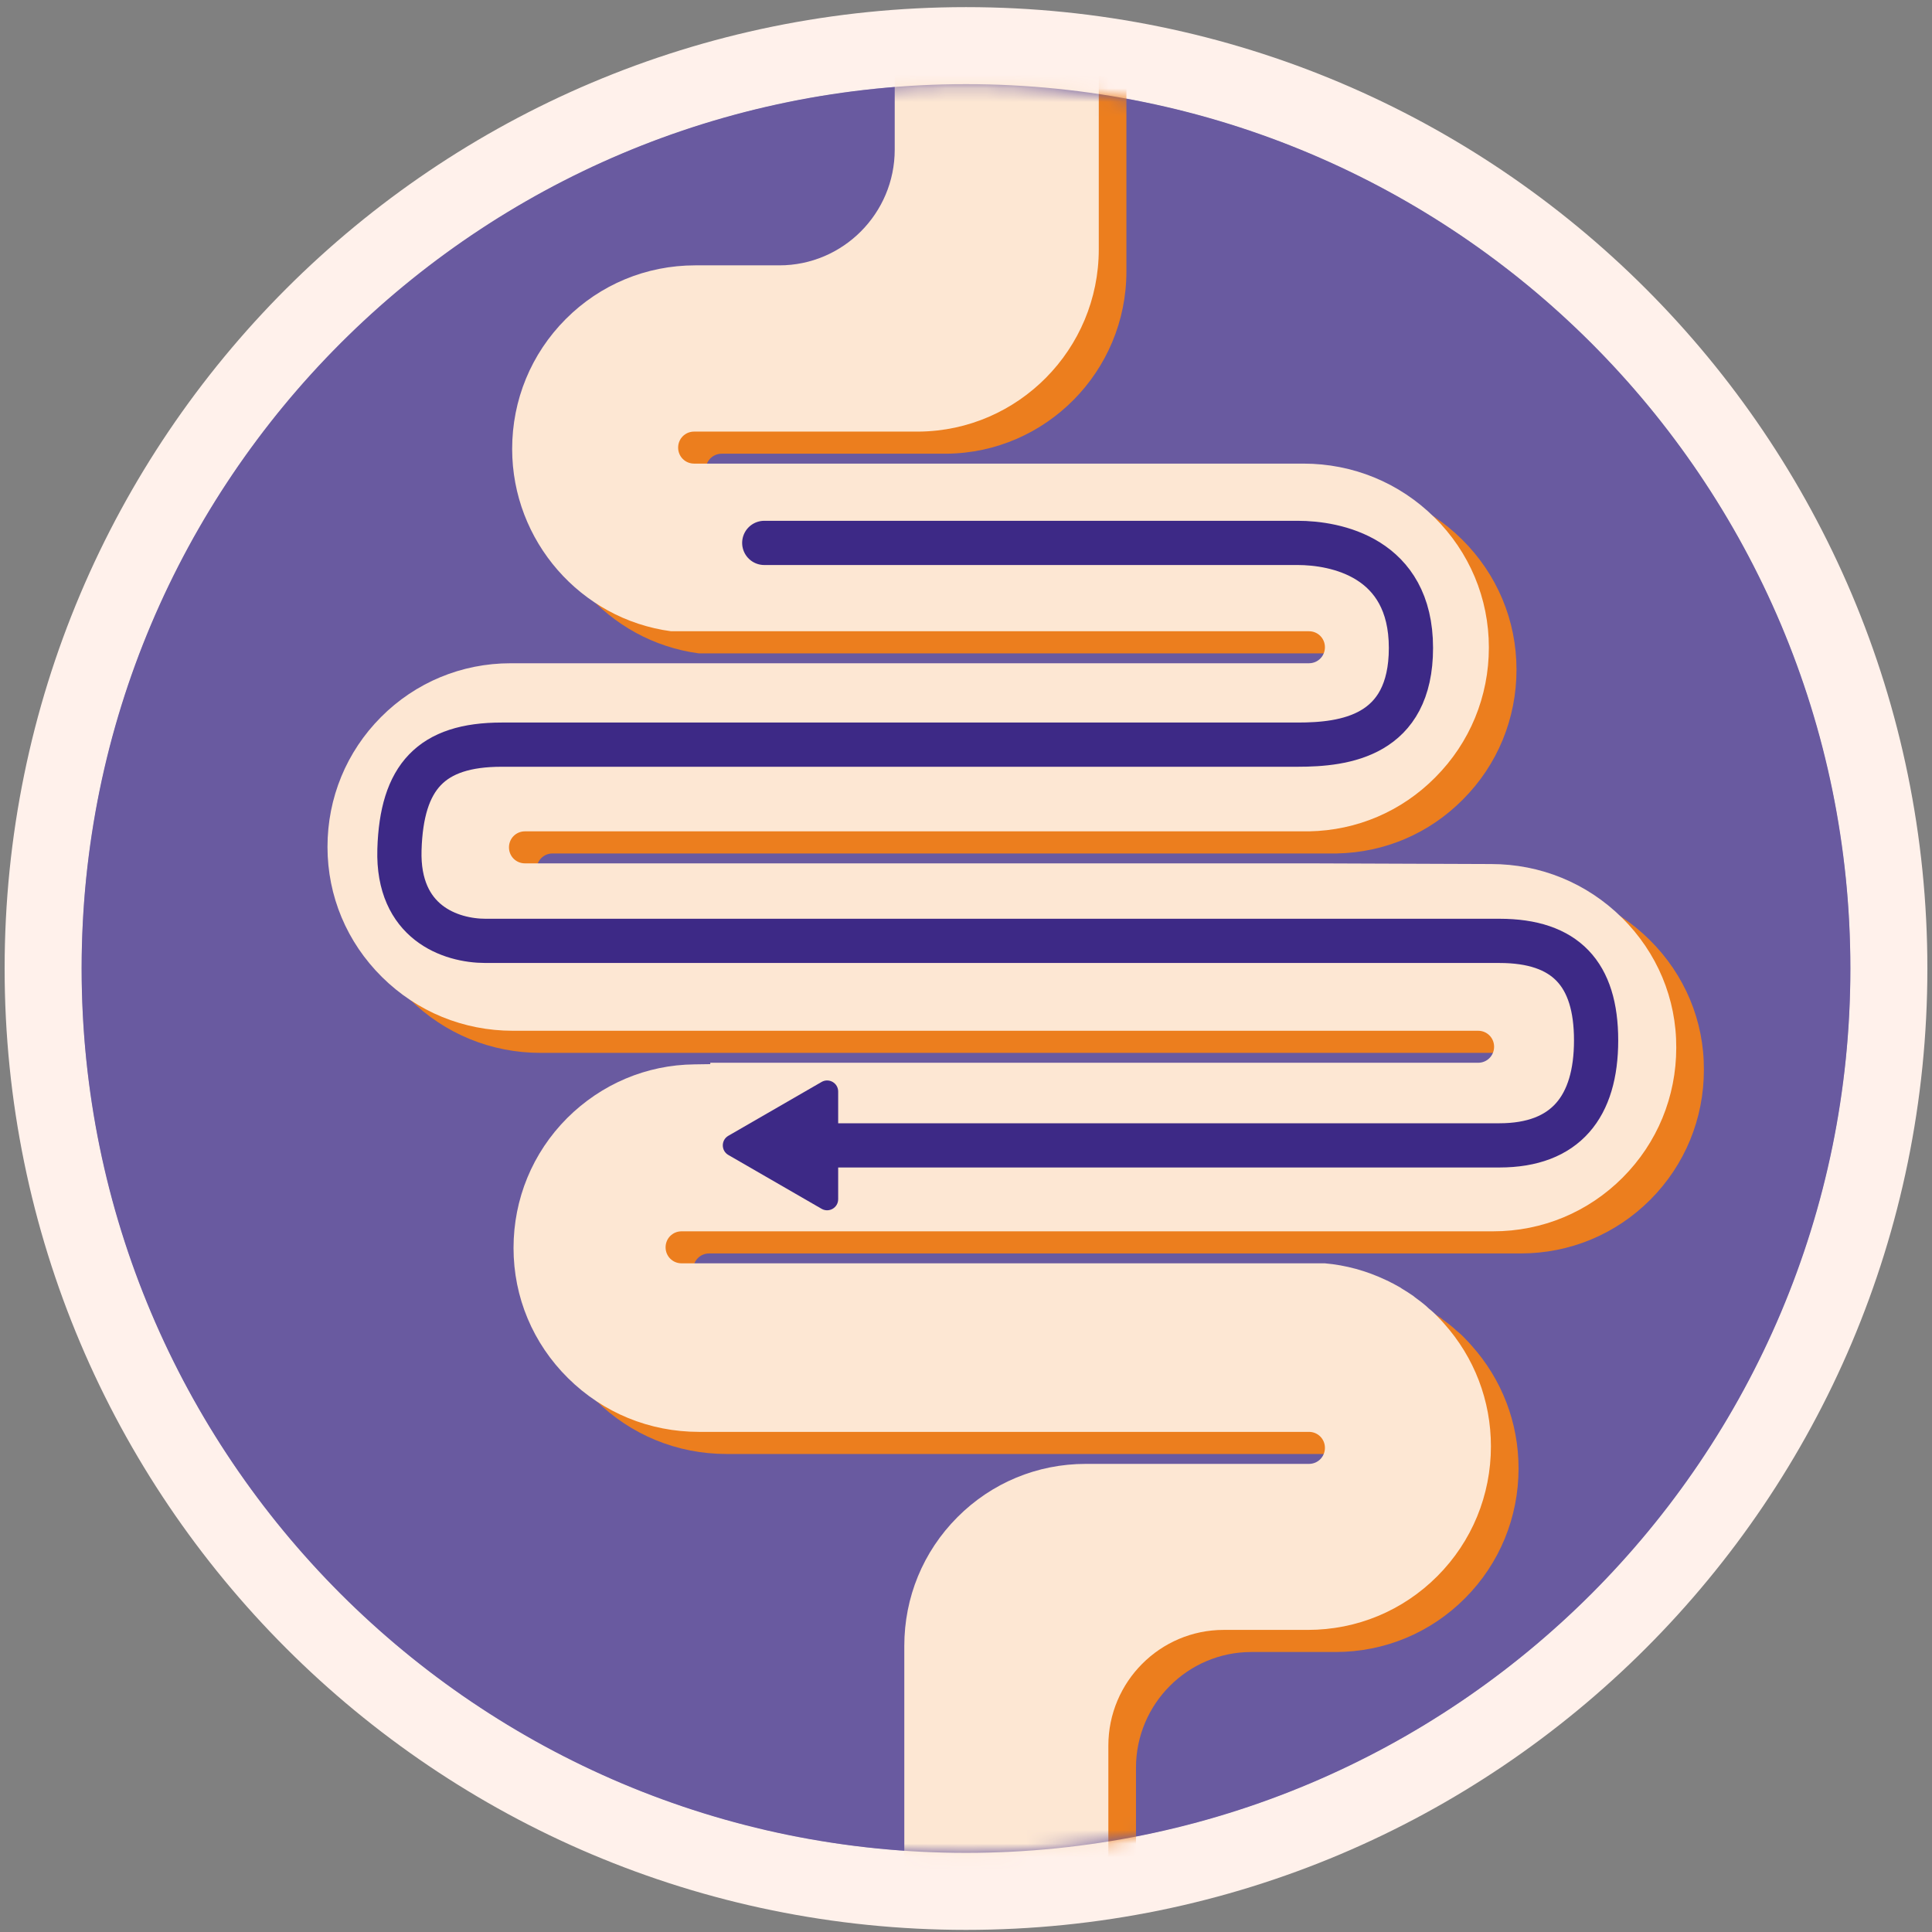 <svg width="142" height="142" viewBox="0 0 142 142" fill="none" xmlns="http://www.w3.org/2000/svg">
<rect x="0" y="0" width="142" height="142" fill="#808080" stroke="none"/>
<path d="M71 139.014C108.462 139.014 138.83 108.646 138.83 71.184C138.83 33.723 108.462 3.354 71 3.354C33.538 3.354 3.17 33.723 3.17 71.184C3.17 108.646 33.538 139.014 71 139.014Z" fill="#695AA0" stroke="#FFF1EB" stroke-width="5.66"/>
<mask id="mask0_94_549" style="mask-type:alpha" maskUnits="userSpaceOnUse" x="6" y="6" width="130" height="131">
<ellipse cx="71" cy="71.184" rx="65" ry="65" fill="#695AA0"/>
</mask>
<g mask="url(#mask0_94_549)">
<ellipse cx="71" cy="71.184" rx="65" ry="65" fill="#695AA0"/>
<path d="M121.247 69.081C118.667 66.526 115.248 65.131 111.629 65.131L98.273 65.081H40.613C39.96 65.081 39.44 64.56 39.44 63.905C39.44 63.249 39.96 62.728 40.613 62.728H98.257C101.759 62.661 105.043 61.266 107.523 58.761C110.07 56.207 111.461 52.811 111.461 49.214C111.461 45.6 110.037 42.206 107.456 39.65C104.875 37.096 101.457 35.7 97.838 35.7L69.586 35.7H69.451H53.046C52.393 35.7 51.874 35.179 51.874 34.524C51.874 33.868 52.393 33.347 53.046 33.347H69.569C76.875 33.28 82.79 27.297 82.79 19.951V4.622C82.79 2 80.662 -0.135 78.047 -0.135H72.534C69.921 -0.135 67.792 1.999 67.792 4.622V12.623C67.792 17.312 63.989 21.128 59.313 21.128H53.13C49.527 21.128 46.142 22.539 43.612 25.077C41.065 27.632 39.674 31.027 39.674 34.624C39.674 41.381 44.701 47.13 51.354 48.021H98.24C98.893 48.021 99.412 48.542 99.412 49.197C99.412 49.853 98.893 50.373 98.24 50.373L51.287 50.374H39.557C35.954 50.374 32.57 51.786 30.039 54.324C27.492 56.878 26.102 60.274 26.102 63.871C26.102 67.485 27.526 70.88 30.106 73.435C32.687 75.99 36.105 77.385 39.725 77.385H110.673C111.327 77.385 111.846 77.906 111.846 78.561C111.846 79.217 111.327 79.737 110.673 79.737H54.236V79.838L53.08 79.855C49.544 79.888 46.227 81.301 43.713 83.805C41.166 86.359 39.775 89.755 39.775 93.352C39.775 96.966 41.2 100.361 43.78 102.916C46.361 105.471 49.779 106.866 53.398 106.866H98.24C98.893 106.866 99.412 107.387 99.412 108.042C99.412 108.698 98.893 109.219 98.24 109.219H81.835C78.266 109.219 74.914 110.614 72.401 113.135C69.87 115.673 68.496 119.035 68.496 122.598V137.927C68.496 140.549 70.624 142.684 73.239 142.684H78.752C81.366 142.684 83.494 140.55 83.494 137.927V129.926C83.494 125.237 87.298 121.421 91.973 121.421H98.156C101.759 121.421 105.144 120.01 107.674 117.472C110.221 114.917 111.612 111.521 111.612 107.924C111.612 104.563 110.388 101.386 108.16 98.898C108.01 98.73 107.858 98.562 107.708 98.411C107.507 98.192 107.289 97.99 107.054 97.806C106.987 97.738 106.904 97.671 106.837 97.604C106.619 97.419 106.385 97.234 106.149 97.066C106.065 96.999 105.982 96.948 105.915 96.881C105.647 96.696 105.362 96.511 105.077 96.343C105.027 96.31 104.977 96.276 104.927 96.242C104.809 96.175 104.692 96.108 104.558 96.04C104.508 96.007 104.457 95.99 104.407 95.956C104.323 95.923 104.24 95.872 104.173 95.839C104.072 95.788 103.988 95.738 103.888 95.704C103.871 95.704 103.871 95.687 103.855 95.687C102.464 95.032 100.955 94.611 99.397 94.477H98.291L52.124 94.478C51.471 94.478 50.952 93.957 50.952 93.302C50.952 92.647 51.471 92.126 52.124 92.126H111.779C115.382 92.126 118.766 90.714 121.297 88.176C123.843 85.621 125.234 82.226 125.234 78.629C125.251 75.031 123.828 71.636 121.247 69.081Z" fill="#EC7E1E"/>
<path d="M119.216 67.456C116.635 64.901 113.217 63.506 109.598 63.506L96.242 63.456H38.582C37.928 63.456 37.409 62.935 37.409 62.28C37.409 61.624 37.928 61.103 38.582 61.103H96.225C99.727 61.036 103.012 59.641 105.492 57.136C108.039 54.582 109.43 51.186 109.43 47.589C109.43 43.975 108.005 40.581 105.425 38.025C102.844 35.471 99.426 34.075 95.806 34.075L67.554 34.075H67.42H51.015C50.362 34.075 49.842 33.554 49.842 32.899C49.842 32.243 50.362 31.722 51.015 31.722H67.537C74.843 31.655 80.759 25.672 80.759 18.326V2.997C80.759 0.375 78.631 -1.76 76.016 -1.76H70.503C67.889 -1.76 65.761 0.374 65.761 2.997V10.998C65.761 15.687 61.957 19.503 57.282 19.503H51.099C47.496 19.503 44.111 20.914 41.581 23.452C39.034 26.007 37.643 29.402 37.643 32.999C37.643 39.756 42.67 45.505 49.323 46.396H96.208C96.862 46.396 97.381 46.917 97.381 47.572C97.381 48.228 96.862 48.748 96.208 48.748L49.256 48.749H37.526C33.923 48.749 30.538 50.161 28.008 52.699C25.461 55.253 24.07 58.649 24.07 62.246C24.07 65.86 25.494 69.255 28.075 71.81C30.656 74.365 34.074 75.76 37.694 75.76H108.642C109.295 75.76 109.815 76.281 109.815 76.936C109.815 77.592 109.295 78.112 108.642 78.112H52.205V78.213L51.048 78.23C47.513 78.263 44.195 79.676 41.682 82.18C39.135 84.734 37.744 88.13 37.744 91.727C37.744 95.341 39.168 98.736 41.749 101.291C44.33 103.846 47.748 105.241 51.367 105.241H96.209C96.862 105.241 97.381 105.762 97.381 106.417C97.381 107.073 96.862 107.594 96.209 107.594H79.804C76.234 107.594 72.883 108.989 70.37 111.51C67.839 114.048 66.465 117.41 66.465 120.973V136.302C66.465 138.924 68.593 141.059 71.207 141.059H76.72C79.334 141.059 81.463 138.925 81.463 136.302V128.301C81.463 123.612 85.266 119.796 89.942 119.796H96.125C99.728 119.796 103.112 118.385 105.643 115.847C108.19 113.292 109.581 109.896 109.581 106.299C109.581 102.938 108.357 99.761 106.129 97.273C105.978 97.105 105.827 96.937 105.677 96.786C105.475 96.567 105.258 96.365 105.023 96.181C104.956 96.113 104.873 96.046 104.806 95.979C104.588 95.794 104.353 95.609 104.118 95.441C104.034 95.374 103.951 95.323 103.884 95.256C103.615 95.071 103.331 94.886 103.046 94.718C102.996 94.685 102.945 94.651 102.895 94.617C102.778 94.55 102.661 94.483 102.527 94.415C102.476 94.382 102.426 94.365 102.376 94.331C102.292 94.298 102.209 94.247 102.141 94.214C102.041 94.163 101.957 94.113 101.857 94.079C101.84 94.079 101.84 94.062 101.823 94.062C100.433 93.407 98.924 92.986 97.366 92.852H96.26L50.093 92.853C49.44 92.853 48.92 92.332 48.92 91.677C48.92 91.022 49.44 90.501 50.093 90.501H109.748C113.35 90.501 116.735 89.089 119.265 86.551C121.812 83.996 123.203 80.601 123.203 77.004C123.22 73.406 121.797 70.011 119.216 67.456Z" fill="#FDE7D3"/>
<path d="M56.172 39.903H95.375C98.117 39.903 103.703 40.918 103.703 47.621C103.703 54.123 98.828 54.731 95.375 54.731H36.875C31.695 54.731 29.521 57.087 29.359 62.45C29.197 67.812 33.117 69.153 35.69 69.153H110.203C115.078 69.153 117.312 71.59 117.312 76.465C117.312 81.34 115.078 84.184 110.203 84.184H60.437" stroke="#3D2986" stroke-width="3.25" stroke-linecap="round" stroke-linejoin="round"/>
<path d="M53.531 84.888C52.99 84.575 52.99 83.793 53.531 83.48L60.387 79.522C60.928 79.21 61.605 79.6 61.605 80.226L61.605 88.142C61.605 88.767 60.928 89.158 60.387 88.846L53.531 84.888Z" fill="#3D2986"/>
</g>
</svg>

